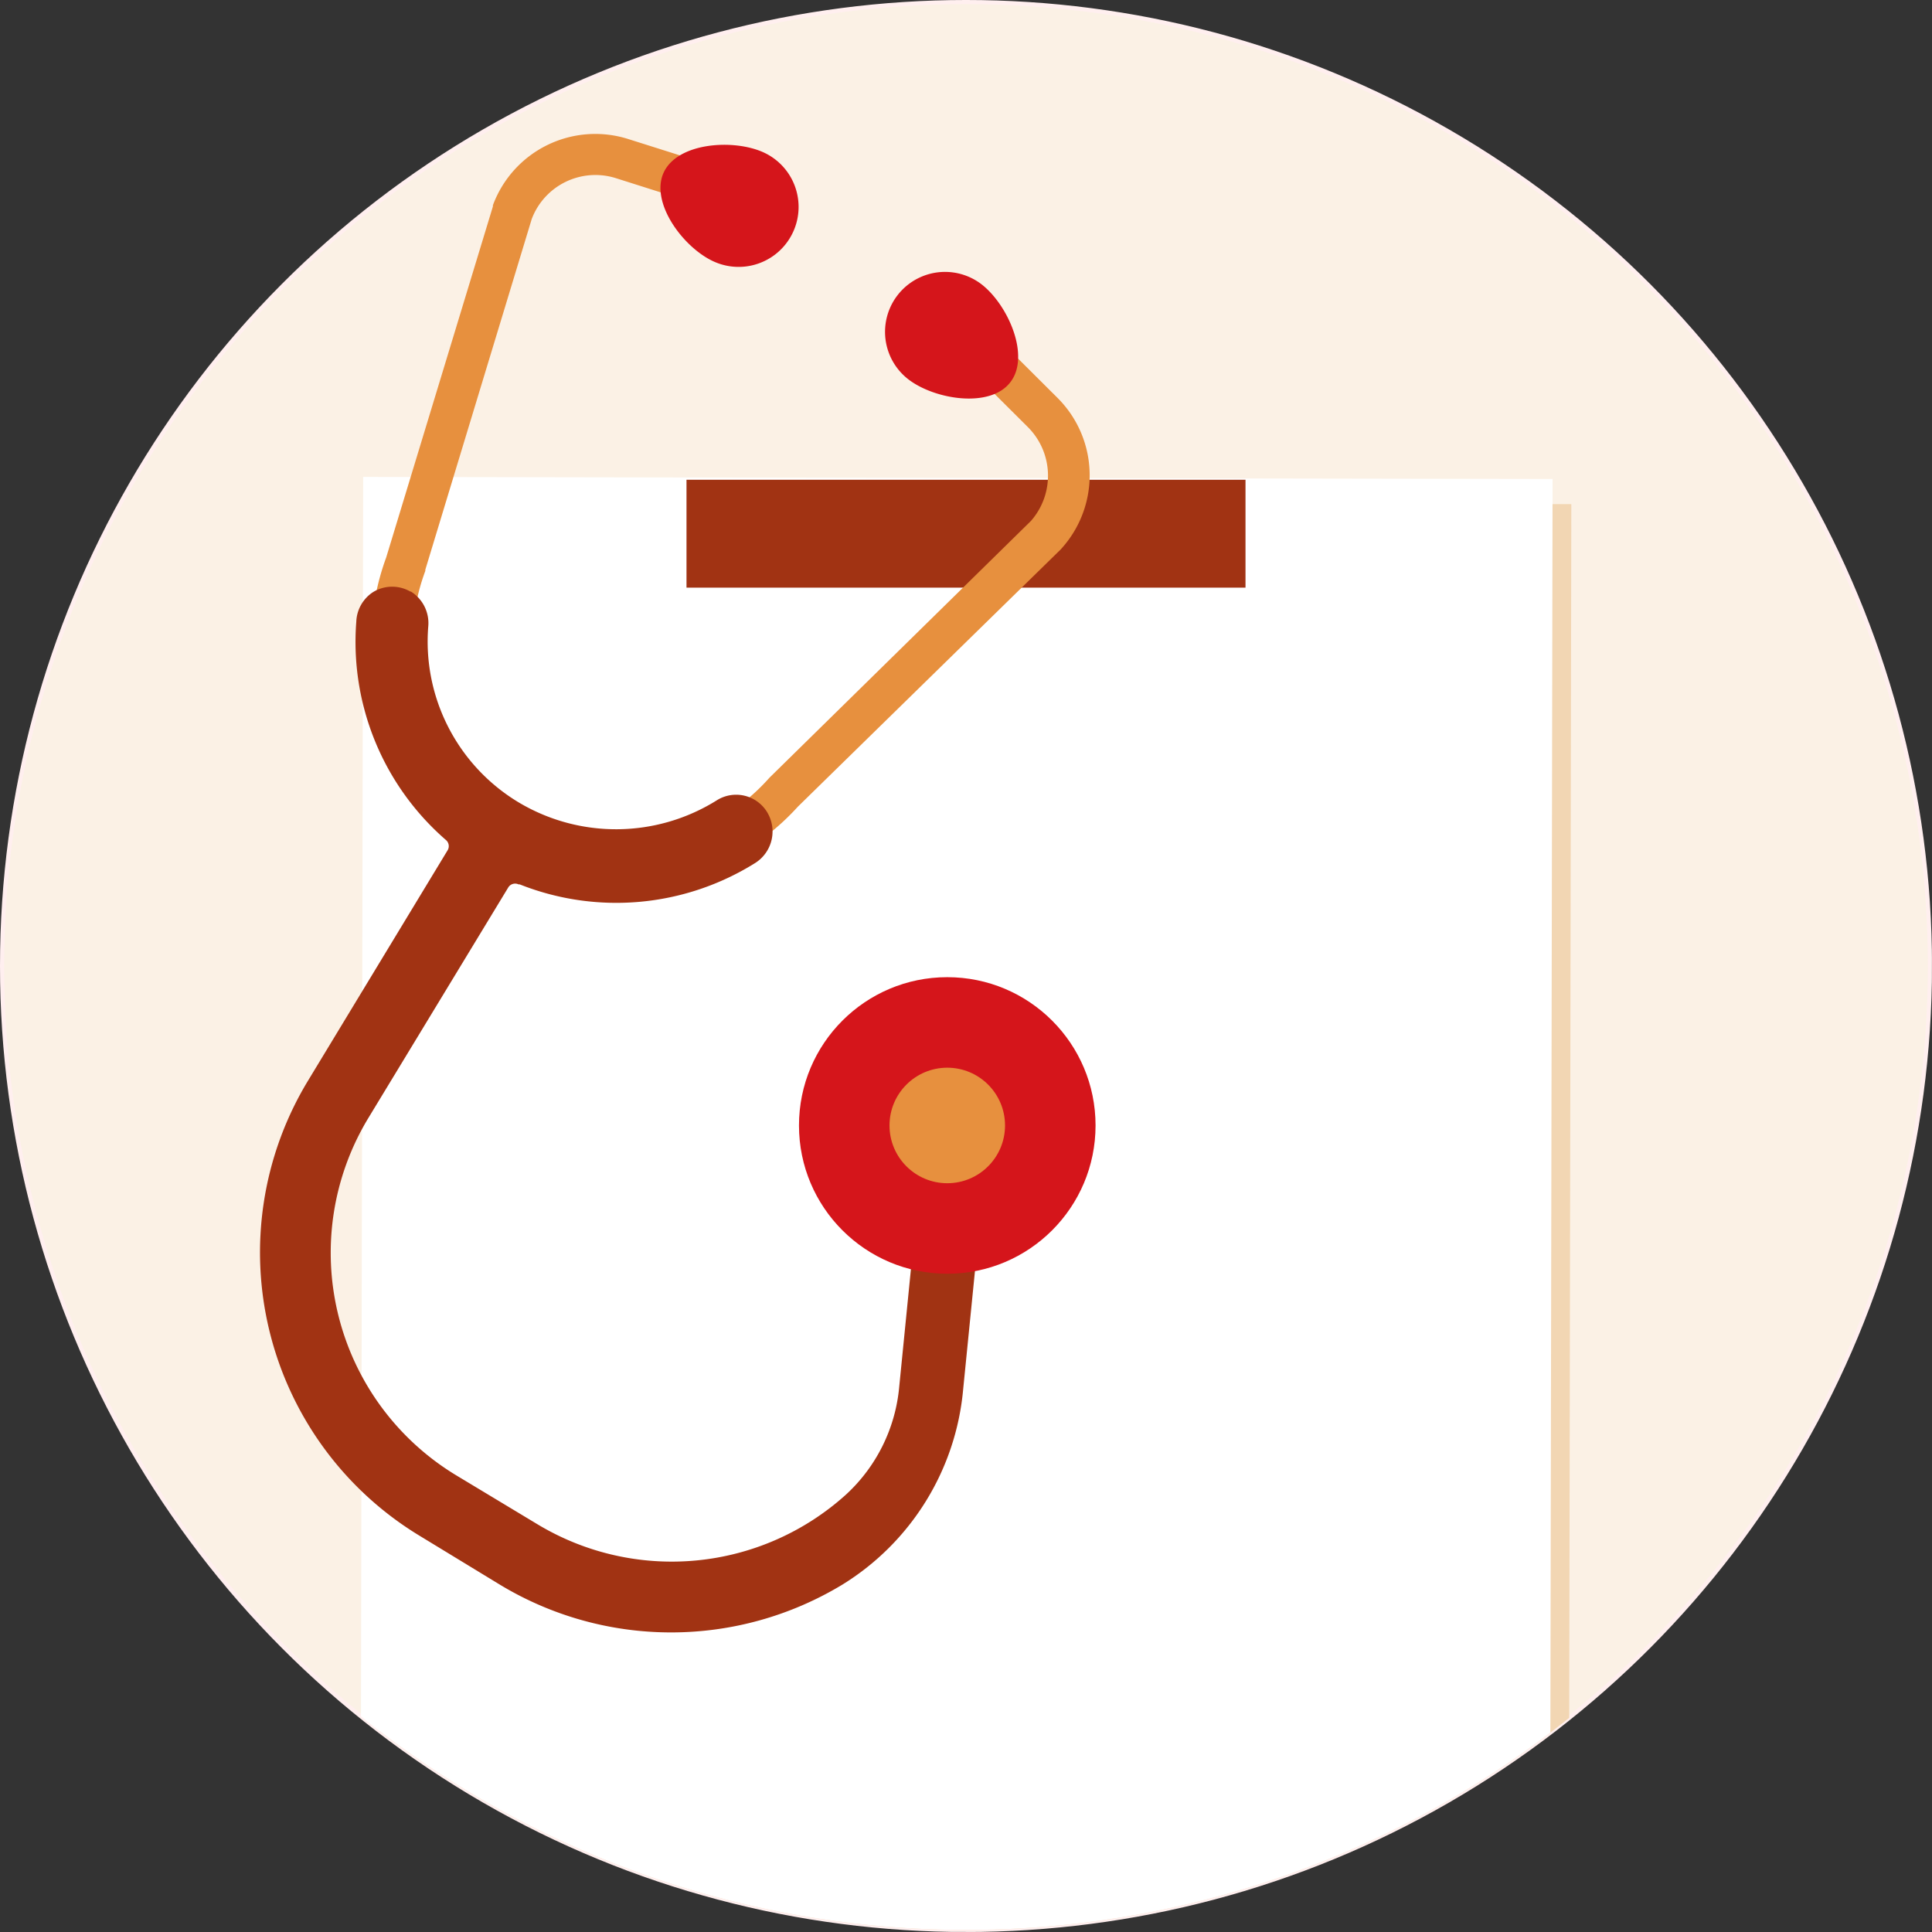 <svg id="Livello_1" data-name="Livello 1" xmlns="http://www.w3.org/2000/svg" xmlns:xlink="http://www.w3.org/1999/xlink" width="197" height="197" viewBox="0 0 197 197"><rect x="0" y="0" width="197" height="197" fill="#333333" stroke="none"/><defs><style>.cls-1,.cls-5{fill:none;}.cls-2{clip-path:url(#clip-path);}.cls-3{clip-path:url(#clip-path-2);}.cls-4{fill:#fbf1e5;}.cls-5{stroke:#ffefef;stroke-miterlimit:10;stroke-width:0.43px;}.cls-6{clip-path:url(#clip-path-3);}.cls-7{fill:#f2d6b3;}.cls-8{fill:#fff;}.cls-9{fill:#a13313;}.cls-10{fill:#e7903e;}.cls-11{fill:#d5151b;}</style><clipPath id="clip-path"><circle class="cls-1" cx="98.5" cy="98.5" r="98.5"/></clipPath><clipPath id="clip-path-2"><rect class="cls-1" x="-0.01" y="-0.01" width="197" height="197" transform="translate(-0.17 196.81) rotate(-89.9)"/></clipPath><clipPath id="clip-path-3"><path class="cls-1" d="M.21,98.32A98.29,98.29,0,1,0,98.68.21h0A98.31,98.31,0,0,0,.21,98.32"/></clipPath></defs><g class="cls-2"><g id="Mask_Group_2" data-name="Mask Group 2"><g id="lasciti"><g id="Group_507" data-name="Group 507"><g class="cls-3"><g id="Group_504" data-name="Group 504"><path id="Path_2783" data-name="Path 2783" class="cls-4" d="M196.79,98.68A98.29,98.29,0,1,1,98.68.21a98.3,98.3,0,0,1,98.11,98.47"/><circle id="Ellipse_90" data-name="Ellipse 90" class="cls-5" cx="98.5" cy="98.5" r="98.29"/></g></g><g class="cls-6"><g id="Group_505" data-name="Group 505"><rect id="Rectangle_876" data-name="Rectangle 876" class="cls-7" x="24.67" y="65.45" width="149.57" height="121.28" transform="translate(-26.81 225.32) rotate(-89.9)"/><rect id="Rectangle_877" data-name="Rectangle 877" class="cls-8" x="22.76" y="62.88" width="149.57" height="121.28" transform="translate(-26.15 220.85) rotate(-89.9)"/></g><rect class="cls-9" x="70" y="48.92" width="57" height="11"/></g><path class="cls-10" d="M49.89,86.84a25,25,0,0,1-10.51-30L50.26,21.05v-.12a11.13,11.13,0,0,1,13.81-6.75l10,3.16a2.1,2.1,0,0,1-1.26,4l-10-3.17a6.94,6.94,0,0,0-8.59,4.16L43.37,58.09v.12a20.82,20.82,0,0,0,35,21.19l.08-.09,26.67-26.19a7,7,0,0,0-.29-9.55l-7.45-7.42a2.12,2.12,0,0,1,3-3l7.45,7.42a11.14,11.14,0,0,1,.4,15.37l-.08.09L81.36,82.25A25,25,0,0,1,49.89,86.84Z"/><path class="cls-11" d="M67.67,17.6c-1.4,3.07,2,7.65,5.1,9.06a6.11,6.11,0,1,0,5.09-11.12C74.79,14.14,69.08,14.53,67.67,17.6Z"/><path class="cls-11" d="M103,39c-2.07,2.66-7.72,1.74-10.39-.33a6.11,6.11,0,1,1,7.5-9.66h0C102.81,31.12,105.1,36.36,103,39Z"/><path class="cls-9" d="M42.74,156.57a33.78,33.78,0,0,1-11.36-46.33L45.66,86.67a.82.82,0,0,0-.17-1h0A26.74,26.74,0,0,1,36.33,63.4a3.77,3.77,0,0,1,1.67-3,3.71,3.71,0,0,1,3.84-.08h.06a3.79,3.79,0,0,1,1.77,3.54,19.13,19.13,0,0,0,9.19,17.94,19.36,19.36,0,0,0,20.27-.22,3.7,3.7,0,0,1,5.09,1.23A3.8,3.8,0,0,1,77,88a26.7,26.7,0,0,1-24,2.18h-.12a.82.82,0,0,0-1.06.32L37.56,114a26.52,26.52,0,0,0,8.92,36.41l8.3,5a26.51,26.51,0,0,0,31.47-3,17,17,0,0,0,5.44-11l3.18-31.95,6.18,3.74-2.84,28.47A26.15,26.15,0,0,1,85.86,161.6a33.73,33.73,0,0,1-34.86,0Z"/><circle class="cls-11" cx="96.59" cy="114.76" r="15.12"/><circle class="cls-10" cx="96.59" cy="114.76" r="5.89"/></g></g></g></g></svg>